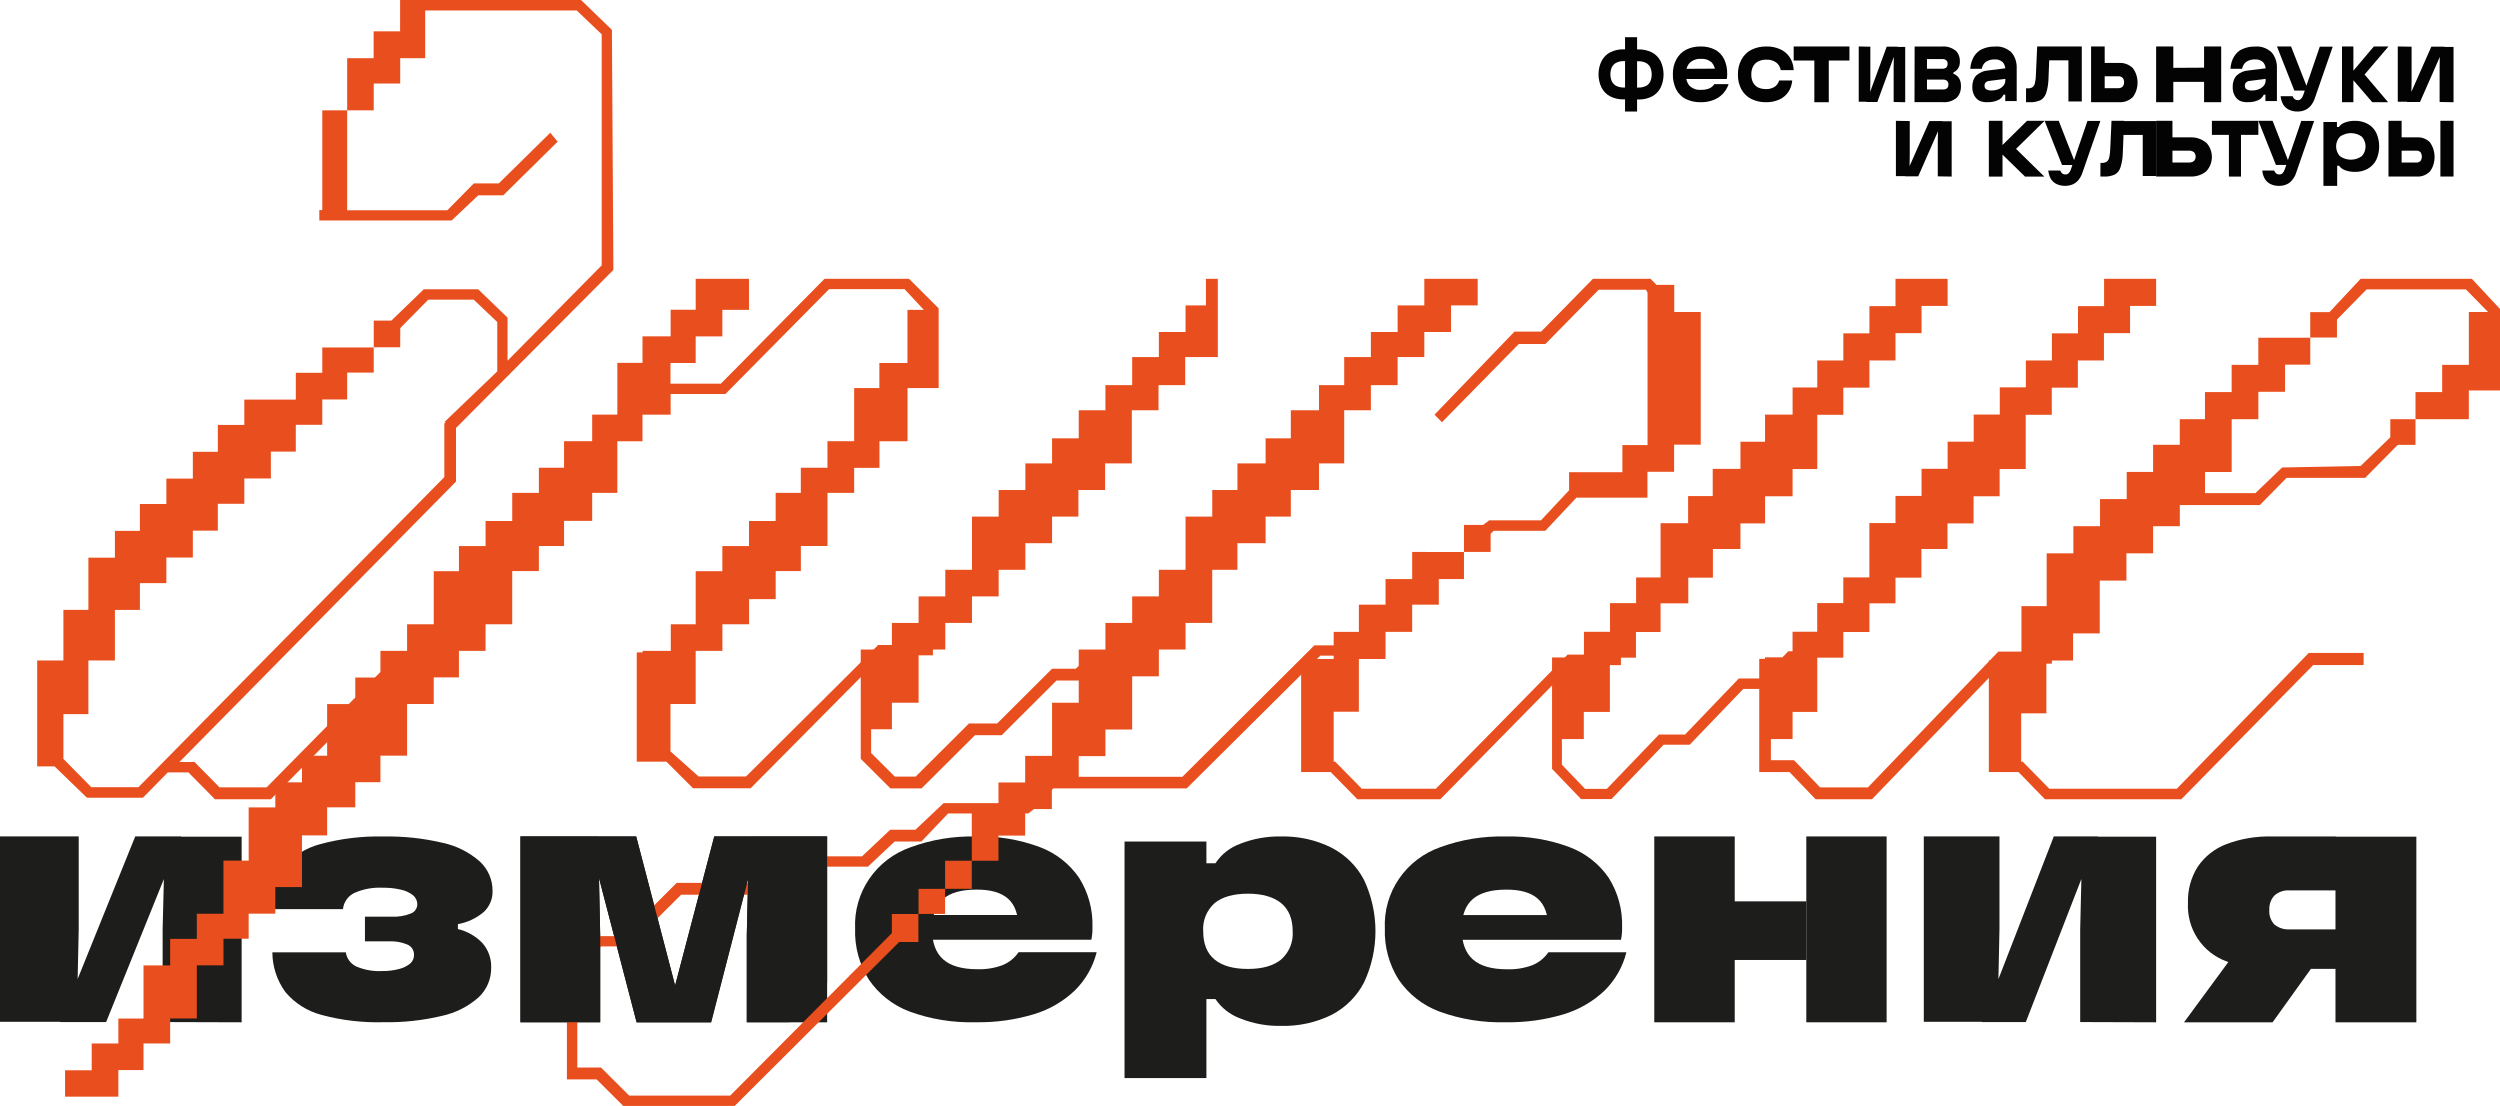 <?xml version="1.0" encoding="UTF-8"?> <svg xmlns="http://www.w3.org/2000/svg" viewBox="0 0 269 119" fill="none"><path d="M174.869 9.423V10.693H174.711C174.212 10.707 173.716 10.598 173.258 10.372C172.873 10.174 172.549 9.849 172.33 9.439C172.113 8.999 172 8.504 172 8C172 7.496 172.113 7.001 172.33 6.561C172.549 6.151 172.873 5.826 173.258 5.628C173.716 5.402 174.212 5.293 174.711 5.307H174.869V6.577H174.711C174.444 6.567 174.178 6.623 173.931 6.74C173.726 6.836 173.553 7.004 173.439 7.22C173.332 7.46 173.276 7.726 173.276 7.995C173.276 8.264 173.332 8.529 173.439 8.769C173.553 8.987 173.726 9.157 173.931 9.254C174.179 9.369 174.444 9.424 174.711 9.418L174.869 9.423ZM176.15 4V12H174.855V4H176.15ZM177.078 9.27C177.282 9.172 177.453 9.002 177.565 8.785C177.669 8.544 177.723 8.279 177.723 8.011C177.723 7.742 177.669 7.477 177.565 7.236C177.453 7.02 177.282 6.852 177.078 6.756C176.83 6.639 176.562 6.583 176.294 6.593H176.136V5.318H176.294C176.793 5.303 177.289 5.412 177.746 5.639C178.132 5.835 178.456 6.161 178.675 6.572C178.888 7.013 179 7.508 179 8.011C179 8.514 178.888 9.008 178.675 9.449C178.456 9.86 178.132 10.186 177.746 10.382C177.289 10.609 176.793 10.719 176.294 10.704H176.136V9.423H176.294C176.562 9.43 176.829 9.374 177.078 9.26V9.27Z" fill="#030304"></path><path d="M185.032 7.384L184.581 7.971C184.596 7.747 184.57 7.523 184.505 7.311C184.44 7.1 184.337 6.907 184.202 6.744C183.871 6.444 183.454 6.3 183.034 6.339C182.598 6.3 182.165 6.449 181.82 6.756C181.677 6.911 181.565 7.1 181.494 7.31C181.422 7.52 181.392 7.746 181.405 7.971C181.388 8.203 181.416 8.437 181.484 8.657C181.553 8.876 181.662 9.076 181.804 9.244C182.155 9.557 182.596 9.707 183.039 9.666C183.329 9.675 183.619 9.628 183.894 9.525C184.12 9.435 184.317 9.272 184.463 9.056H186C185.857 9.461 185.637 9.825 185.355 10.118C185.059 10.419 184.709 10.644 184.33 10.775C183.903 10.932 183.457 11.007 183.008 10.998C182.448 11.016 181.891 10.896 181.374 10.646C180.947 10.432 180.589 10.071 180.35 9.614C180.107 9.112 179.987 8.544 180.001 7.971C179.991 7.414 180.12 6.866 180.375 6.392C180.619 5.939 180.976 5.579 181.4 5.359C181.905 5.107 182.452 4.985 183.003 5.002C183.531 4.987 184.056 5.105 184.54 5.348C184.949 5.559 185.289 5.912 185.513 6.357C185.746 6.85 185.861 7.405 185.846 7.965C185.849 8.144 185.833 8.323 185.8 8.499H180.877V7.407L185.032 7.384Z" fill="#030304"></path><path d="M188.424 10.641C187.991 10.423 187.625 10.065 187.374 9.614C187.118 9.136 186.988 8.587 187.001 8.03C186.987 7.46 187.118 6.899 187.379 6.41C187.629 5.953 187.994 5.589 188.43 5.365C188.946 5.112 189.505 4.988 190.069 5.001C190.587 4.987 191.102 5.093 191.582 5.312C191.986 5.495 192.337 5.8 192.595 6.193C192.844 6.592 192.984 7.063 193 7.548H191.608C191.579 7.379 191.52 7.218 191.434 7.075C191.349 6.932 191.238 6.809 191.109 6.715C190.793 6.502 190.427 6.399 190.058 6.422C189.757 6.411 189.457 6.475 189.181 6.609C188.948 6.724 188.754 6.917 188.624 7.161C188.494 7.427 188.431 7.727 188.44 8.03C188.431 8.323 188.495 8.613 188.624 8.869C188.748 9.101 188.931 9.287 189.149 9.403C189.426 9.53 189.723 9.592 190.022 9.585C190.344 9.599 190.663 9.516 190.946 9.344C191.18 9.191 191.354 8.946 191.435 8.658H192.843C192.81 9.111 192.662 9.545 192.417 9.908C192.163 10.269 191.828 10.549 191.445 10.717C190.992 10.914 190.508 11.01 190.022 10.999C189.472 11.01 188.928 10.887 188.424 10.641Z" fill="#030304"></path><path d="M195.224 5V6.513H193V5H195.224ZM196.776 5V11H195.224V5H196.776ZM199 5V6.513H196.776V5H199Z" fill="#030304"></path><path d="M201.249 5.025V8.744L201.213 10.95H200V5L201.249 5.025ZM204.175 5.025L202.002 10.975H200.829L203.007 5.025H204.175ZM203.756 10.975V7.256L203.792 5.05H205V11L203.756 10.975Z" fill="#030304"></path><path d="M206.014 5.006H208.984C209.476 4.967 209.966 5.11 210.396 5.417C210.556 5.55 210.685 5.736 210.77 5.954C210.855 6.173 210.894 6.416 210.881 6.66C210.887 6.913 210.822 7.16 210.697 7.356C210.562 7.558 210.386 7.707 210.188 7.785V7.94C210.421 8.012 210.631 8.175 210.789 8.406C210.933 8.644 211.006 8.939 210.998 9.239C211.01 9.492 210.971 9.744 210.887 9.972C210.802 10.2 210.673 10.397 210.513 10.544C210.075 10.882 209.567 11.038 209.057 10.992H206L206.014 5.006ZM209.411 7.269C209.461 7.224 209.5 7.165 209.527 7.095C209.553 7.025 209.565 6.948 209.562 6.871C209.566 6.795 209.554 6.718 209.528 6.649C209.501 6.581 209.461 6.522 209.411 6.479C209.279 6.383 209.126 6.34 208.975 6.355H207.344V7.393H208.975C209.13 7.407 209.285 7.364 209.421 7.269H209.411ZM209.504 9.494C209.553 9.45 209.592 9.39 209.618 9.32C209.643 9.25 209.654 9.173 209.649 9.096C209.654 9.019 209.643 8.943 209.617 8.873C209.591 8.803 209.552 8.743 209.504 8.698C209.37 8.599 209.216 8.554 209.062 8.568H207.344V9.625H209.062C209.219 9.641 209.377 9.596 209.513 9.494H209.504Z" fill="#030304"></path><path d="M213 10.849C212.765 10.73 212.564 10.524 212.422 10.255C212.286 9.997 212.215 9.69 212.22 9.377C212.21 9.144 212.242 8.911 212.312 8.696C212.383 8.481 212.491 8.29 212.628 8.137C213.002 7.8 213.443 7.609 213.898 7.586L215.828 7.342V8.481L213.994 8.713C213.87 8.725 213.75 8.783 213.65 8.879C213.612 8.922 213.582 8.977 213.562 9.037C213.542 9.098 213.534 9.163 213.536 9.229C213.534 9.309 213.55 9.389 213.584 9.457C213.618 9.524 213.666 9.578 213.724 9.609C213.906 9.706 214.104 9.749 214.301 9.733C214.553 9.736 214.803 9.69 215.044 9.597C215.242 9.524 215.424 9.392 215.576 9.211C215.636 9.143 215.685 9.059 215.719 8.965C215.753 8.871 215.771 8.769 215.773 8.665V7.538C215.781 7.377 215.76 7.215 215.71 7.067C215.661 6.918 215.585 6.787 215.489 6.684C215.241 6.472 214.946 6.372 214.65 6.399C214.321 6.376 213.993 6.459 213.696 6.642C213.583 6.72 213.484 6.828 213.405 6.959C213.326 7.09 213.269 7.241 213.238 7.402H212C212.033 6.929 212.166 6.477 212.385 6.096C212.616 5.722 212.924 5.44 213.274 5.284C213.717 5.089 214.183 4.997 214.65 5.011C215.267 4.949 215.882 5.158 216.397 5.604C216.598 5.818 216.758 6.091 216.862 6.401C216.966 6.71 217.013 7.047 216.997 7.384V10.872H215.764V10.184H215.585C215.443 10.468 215.229 10.678 214.98 10.777C214.638 10.931 214.278 11.003 213.916 10.991C213.607 11.022 213.295 10.973 213 10.849Z" fill="#030304"></path><path d="M218 9.505H218.202C218.37 9.518 218.537 9.478 218.688 9.388C218.817 9.29 218.911 9.139 218.952 8.963C219.026 8.648 219.065 8.323 219.065 7.995L219.2 5H220.555L220.421 8.377C220.417 8.935 220.332 9.488 220.167 10.011C220.055 10.352 219.836 10.628 219.557 10.781C219.188 10.943 218.796 11.017 218.404 10.997H218V9.505ZM222.562 5V6.492H220.39V5H222.562ZM224 5V10.917H222.562V5H224Z" fill="#030304"></path><path d="M226.464 5V11H225V5H226.464ZM229.488 7.325C229.817 7.751 230 8.309 230 8.887C230 9.466 229.817 10.024 229.488 10.45C229.071 10.841 228.548 11.034 228.018 10.994H226.444V9.488H227.923C228.09 9.501 228.256 9.443 228.391 9.325C228.444 9.263 228.486 9.188 228.513 9.105C228.54 9.022 228.552 8.933 228.548 8.844C228.554 8.756 228.542 8.667 228.515 8.585C228.488 8.503 228.445 8.429 228.391 8.369C228.256 8.251 228.09 8.193 227.923 8.206H226.444V6.775H228.018C228.548 6.736 229.072 6.932 229.488 7.325Z" fill="#030304"></path><path d="M233.848 5V11H232V5H233.848ZM237.159 7.281V8.812H233.848V7.3L237.159 7.281ZM239 5V11H237.159V5H239Z" fill="#030304"></path><path d="M241.017 10.849C240.781 10.733 240.578 10.526 240.435 10.256C240.3 9.997 240.232 9.69 240.238 9.378C240.228 9.145 240.26 8.911 240.331 8.696C240.401 8.481 240.509 8.29 240.646 8.138C241.017 7.8 241.456 7.608 241.91 7.586L243.843 7.343V8.482L242.011 8.713C241.886 8.726 241.767 8.783 241.667 8.88C241.628 8.922 241.597 8.976 241.577 9.037C241.556 9.097 241.546 9.163 241.548 9.23C241.547 9.31 241.564 9.389 241.597 9.457C241.631 9.524 241.679 9.577 241.736 9.609C241.92 9.706 242.119 9.749 242.317 9.734C242.569 9.737 242.819 9.691 243.06 9.597C243.257 9.523 243.439 9.391 243.591 9.212C243.65 9.142 243.697 9.058 243.73 8.964C243.763 8.87 243.781 8.769 243.783 8.666V7.538C243.793 7.377 243.772 7.215 243.722 7.066C243.673 6.917 243.596 6.786 243.499 6.684C243.253 6.473 242.96 6.373 242.666 6.399C242.336 6.376 242.007 6.459 241.708 6.643C241.595 6.721 241.496 6.829 241.417 6.959C241.338 7.09 241.281 7.241 241.25 7.402H240C240.022 6.924 240.156 6.465 240.383 6.087C240.611 5.709 240.921 5.429 241.273 5.284C241.715 5.088 242.18 4.996 242.647 5.011C243.264 4.949 243.879 5.158 244.392 5.604C244.595 5.817 244.756 6.09 244.861 6.399C244.966 6.709 245.013 7.047 244.997 7.384V10.873H243.76V10.185H243.586C243.445 10.468 243.231 10.678 242.982 10.778C242.64 10.932 242.28 11.004 241.919 10.992C241.614 11.021 241.308 10.972 241.017 10.849Z" fill="#030304"></path><path d="M246.519 5L248.377 9.751H246.874L245 5H246.519ZM248.613 11.402C248.446 11.599 248.236 11.751 248.002 11.849C247.75 11.954 247.479 12.005 247.207 11.999C246.896 12.007 246.588 11.943 246.304 11.811C246.054 11.696 245.84 11.51 245.688 11.273C245.524 10.994 245.423 10.679 245.395 10.353H246.684C246.726 10.485 246.807 10.6 246.915 10.681C247.014 10.748 247.13 10.782 247.248 10.778C247.372 10.781 247.492 10.733 247.582 10.644C247.696 10.53 247.78 10.387 247.828 10.229L249.609 5.022H251L249.039 10.671C248.941 10.94 248.797 11.188 248.613 11.402Z" fill="#030304"></path><path d="M253.225 5V11H252V5H253.225ZM252.787 8.125L255.423 5H257L254.43 8.019L256.96 11H255.26L252.787 8.125Z" fill="#030304"></path><path d="M259.488 5.025V8.744L259.442 10.95H258V5L259.488 5.025ZM263.007 5.025L260.392 10.975H258.983L261.608 5.025H263.007ZM262.502 10.975V7.256L262.545 5.05H264V11L262.502 10.975Z" fill="#030304"></path><path d="M205.49 13.025V16.744L205.452 18.95H204V13L205.49 13.025ZM209.008 13.025L206.401 18.975H204.987L207.61 13.025H209.008ZM208.504 18.975V15.256L208.548 13.05H210V19L208.504 18.975Z" fill="#030304"></path><path d="M215.471 13V19H214V13H215.471ZM214.944 16.125L218.107 13H220L216.926 16.019L219.968 19H217.891L214.944 16.125Z" fill="#030304"></path><path d="M221.519 13L223.377 17.751H221.874L220 13H221.519ZM223.613 19.403C223.446 19.599 223.236 19.752 223.002 19.849C222.452 20.062 221.845 20.049 221.304 19.812C221.054 19.697 220.84 19.511 220.688 19.274C220.523 18.993 220.423 18.676 220.395 18.348H221.684C221.727 18.481 221.808 18.597 221.915 18.682C222.014 18.747 222.131 18.779 222.248 18.773C222.37 18.773 222.489 18.727 222.582 18.644C222.695 18.527 222.779 18.383 222.828 18.224L224.609 13.016H226L224.039 18.666C223.941 18.937 223.797 19.186 223.613 19.403Z" fill="#030304"></path><path d="M226.01 17.53H226.212C226.377 17.531 226.54 17.484 226.687 17.394C226.815 17.293 226.908 17.14 226.95 16.963C227.022 16.648 227.06 16.322 227.064 15.995L227.198 13H228.551L228.417 16.377C228.41 16.935 228.325 17.487 228.163 18.011C228.052 18.352 227.833 18.628 227.554 18.781C227.184 18.943 226.791 19.017 226.398 18.997H226L226.01 17.53ZM230.559 13.025V14.516H228.396V13.025H230.559ZM232 13.025V18.941H230.559V13.025H232Z" fill="#030304"></path><path d="M233.756 13V18.994H232V13H233.756ZM237.376 15.329C237.777 15.752 238 16.31 238 16.89C238 17.47 237.777 18.029 237.376 18.451C236.879 18.842 236.253 19.036 235.62 18.994H233.731V17.49H235.506C235.707 17.503 235.905 17.445 236.067 17.327C236.188 17.197 236.255 17.027 236.255 16.85C236.255 16.673 236.188 16.502 236.067 16.372C235.905 16.254 235.707 16.196 235.506 16.21H233.731V14.78H235.62C236.248 14.741 236.868 14.937 237.357 15.329H237.376Z" fill="#030304"></path><path d="M239.83 13V14.512H238V13H239.83ZM241.132 13V19H239.83V13H241.132ZM243 13V14.512H241.132V13H243Z" fill="#030304"></path><path d="M244.533 13L246.388 17.75H244.891L243 13H244.533ZM246.619 19.402C246.453 19.598 246.247 19.751 246.015 19.848C245.763 19.953 245.494 20.005 245.223 19.999C244.912 20.009 244.603 19.944 244.319 19.811C244.072 19.695 243.861 19.509 243.71 19.273C243.546 18.992 243.446 18.676 243.419 18.347H244.702C244.746 18.48 244.826 18.596 244.932 18.681C245.031 18.747 245.147 18.779 245.264 18.772C245.386 18.772 245.504 18.727 245.596 18.643C245.705 18.523 245.789 18.38 245.841 18.224L247.615 13.016H249L247.042 18.665C246.947 18.938 246.802 19.189 246.613 19.402H246.619Z" fill="#030304"></path><path d="M254.77 13.332C255.16 13.547 255.477 13.879 255.683 14.284C255.893 14.741 256 15.24 256 15.746C256 16.251 255.893 16.75 255.683 17.207C255.475 17.612 255.157 17.944 254.77 18.16C254.345 18.394 253.87 18.509 253.387 18.495C253.035 18.499 252.683 18.441 252.345 18.322C252.083 18.232 251.852 18.062 251.683 17.835H251.48V20H250V13.126H251.455V13.667H251.657C251.822 13.437 252.055 13.266 252.32 13.18C252.655 13.057 253.007 12.996 253.363 13.001C253.85 12.986 254.335 13.1 254.77 13.332ZM251.778 16.806C252.125 17.052 252.532 17.183 252.952 17.183C253.373 17.183 253.782 17.052 254.127 16.806C254.39 16.523 254.535 16.146 254.535 15.754C254.535 15.362 254.39 14.985 254.127 14.701C253.782 14.455 253.373 14.324 252.952 14.324C252.532 14.324 252.125 14.455 251.778 14.701C251.512 14.983 251.365 15.361 251.365 15.754C251.365 16.147 251.512 16.525 251.778 16.806Z" fill="#030304"></path><path d="M258.415 13V18.995H257V13H258.415ZM261.462 15.329C261.783 15.754 261.96 16.311 261.96 16.89C261.96 17.469 261.783 18.027 261.462 18.451C261.06 18.842 260.553 19.035 260.04 18.995H258.415V17.49H259.99C260.152 17.503 260.312 17.445 260.442 17.327C260.538 17.196 260.59 17.026 260.59 16.85C260.59 16.674 260.538 16.504 260.442 16.372C260.312 16.254 260.152 16.196 259.99 16.21H258.415V14.78H260.075C260.585 14.741 261.087 14.937 261.488 15.329H261.462ZM264 13V18.995H262.585V13H264Z" fill="#030304"></path><path d="M8.47 90V99.974L8.254 109.948H0V90H8.47ZM19.487 90L11.418 109.974H6.482L14.551 90H19.487ZM17.499 109.974V100L17.746 90.026H26V110L17.499 109.974Z" fill="#1D1D1B"></path><path d="M34.556 109.193C33.049 108.791 31.705 107.936 30.709 106.746C29.802 105.502 29.312 104.007 29.306 102.473H37.209C37.257 102.799 37.385 103.109 37.582 103.374C37.779 103.64 38.039 103.853 38.34 103.995C39.214 104.368 40.164 104.536 41.115 104.484C41.735 104.495 42.354 104.419 42.953 104.26C43.39 104.157 43.797 103.956 44.143 103.672C44.275 103.555 44.379 103.41 44.449 103.249C44.519 103.088 44.553 102.913 44.548 102.737C44.554 102.509 44.492 102.283 44.37 102.089C44.248 101.895 44.071 101.741 43.861 101.646C43.212 101.371 42.507 101.248 41.802 101.289H39.268V98.631H42.157C42.861 98.671 43.565 98.554 44.217 98.288C44.417 98.212 44.589 98.077 44.711 97.903C44.833 97.728 44.9 97.522 44.904 97.31C44.904 97.123 44.863 96.939 44.784 96.77C44.704 96.6 44.589 96.451 44.444 96.331C44.064 96.033 43.62 95.827 43.145 95.729C42.498 95.578 41.834 95.507 41.169 95.519C40.125 95.466 39.083 95.659 38.127 96.081C37.79 96.244 37.5 96.49 37.286 96.794C37.072 97.1 36.94 97.454 36.902 97.823H29C29.028 96.222 29.544 94.665 30.482 93.36C31.498 92.128 32.881 91.245 34.433 90.835C36.668 90.228 38.981 89.949 41.298 90.007C43.429 89.968 45.557 90.197 47.63 90.688C49.114 91.002 50.491 91.694 51.625 92.695C52.063 93.099 52.412 93.589 52.648 94.135C52.885 94.68 53.004 95.268 52.998 95.861C53.013 96.286 52.935 96.709 52.77 97.101C52.606 97.493 52.358 97.847 52.045 98.137C51.252 98.805 50.294 99.254 49.27 99.439V99.967C50.288 100.206 51.212 100.737 51.927 101.494C52.553 102.221 52.882 103.153 52.85 104.108C52.862 104.707 52.747 105.302 52.513 105.855C52.279 106.408 51.931 106.906 51.492 107.318C50.37 108.308 49.009 108.994 47.541 109.31C45.489 109.801 43.383 110.03 41.273 109.99C39.007 110.055 36.743 109.787 34.556 109.193Z" fill="#1D1D1B"></path><path d="M56 90H64.362L64.579 100.633V110H56V90ZM73.448 109.143H71.826L76.854 90H81.661L76.493 110H68.497L63.282 90H68.451L73.448 109.143ZM80.353 110V100.633L80.602 90H89V110H80.353Z" fill="#1D1D1B"></path><path d="M112.819 98.456L109.571 99.757C109.571 98.378 109.203 97.359 108.466 96.7C107.728 96.041 106.6 95.715 105.079 95.722C103.427 95.722 102.218 96.066 101.455 96.754C100.691 97.442 100.301 98.505 100.285 99.944C100.285 101.421 100.684 102.515 101.484 103.226C102.284 103.937 103.512 104.291 105.168 104.288C106.093 104.318 107.014 104.168 107.88 103.848C108.579 103.56 109.177 103.077 109.601 102.458H118C117.613 104.013 116.804 105.433 115.66 106.568C114.423 107.748 112.921 108.623 111.277 109.121C109.234 109.739 107.106 110.033 104.97 109.993C102.551 110.06 100.141 109.67 97.87 108.843C96.089 108.174 94.561 106.978 93.497 105.418C92.46 103.771 91.942 101.857 92.01 99.919C91.921 98.017 92.455 96.138 93.534 94.559C94.613 92.981 96.179 91.788 97.999 91.157C100.237 90.337 102.613 89.947 105 90.007C107.344 89.942 109.677 90.328 111.872 91.142C113.598 91.787 115.079 92.944 116.111 94.454C117.109 96.044 117.609 97.889 117.549 99.757C117.56 100.214 117.52 100.67 117.43 101.118H98.262V98.456H112.819Z" fill="#1D1D1B"></path><path d="M143.296 91.222C144.803 92.005 146.023 93.225 146.786 94.714C147.586 96.437 148 98.306 148 100.197C148 102.088 147.586 103.957 146.786 105.68C146.025 107.175 144.805 108.403 143.296 109.192C141.606 110.026 139.73 110.436 137.837 110.385C136.337 110.416 134.847 110.145 133.46 109.588C132.364 109.186 131.427 108.456 130.783 107.502H129.809V116H121V90.546H129.809V92.887H130.783C131.417 91.921 132.357 91.183 133.46 90.785C134.85 90.239 136.339 89.973 137.837 90.004C139.732 89.958 141.609 90.376 143.296 91.222ZM130.689 103.243C131.506 103.92 132.702 104.258 134.279 104.258C135.841 104.258 137.018 103.918 137.852 103.243C138.279 102.862 138.611 102.394 138.826 101.871C139.041 101.347 139.131 100.784 139.092 100.222C139.092 98.868 138.679 97.853 137.852 97.177C137.018 96.506 135.831 96.161 134.279 96.161C132.726 96.161 131.507 96.506 130.689 97.177C130.264 97.562 129.933 98.036 129.721 98.563C129.509 99.091 129.422 99.658 129.465 100.222C129.465 101.552 129.871 102.568 130.689 103.243Z" fill="#1D1D1B"></path><path d="M169.815 98.46L166.575 99.762C166.575 98.382 166.206 97.362 165.468 96.703C164.731 96.044 163.601 95.718 162.079 95.724C160.442 95.724 159.233 96.069 158.452 96.757C157.672 97.445 157.281 98.509 157.281 99.948C157.281 101.427 157.681 102.522 158.482 103.233C159.282 103.944 160.511 104.298 162.168 104.295C163.094 104.325 164.016 104.175 164.883 103.855C165.582 103.567 166.18 103.083 166.605 102.464H175C174.614 104.019 173.806 105.44 172.663 106.576C171.421 107.757 169.915 108.632 168.267 109.131C166.231 109.744 164.108 110.035 161.98 109.993C159.559 110.06 157.147 109.67 154.875 108.842C153.091 108.174 151.562 106.977 150.498 105.416C149.46 103.768 148.942 101.853 149.01 99.914C148.921 98.011 149.456 96.131 150.535 94.552C151.615 92.973 153.182 91.779 155.004 91.147C157.235 90.335 159.602 89.948 161.98 90.007C164.325 89.942 166.661 90.328 168.857 91.143C170.585 91.788 172.067 92.946 173.1 94.457C174.098 96.047 174.599 97.892 174.538 99.762C174.549 100.219 174.51 100.675 174.419 101.123H155.247V98.46H169.815Z" fill="#1D1D1B"></path><path d="M186.657 90V110H178V90H186.657ZM194.337 96.986V103.293H186.657V96.986H194.337ZM203 90V110H194.358V90H203Z" fill="#1D1D1B"></path><path d="M215.143 90V99.974L214.935 109.948H207V90H215.143ZM225.734 90L217.977 109.974H213.237L220.989 90H225.734ZM223.828 109.974V100L224.065 90.026H232V110L223.828 109.974Z" fill="#1D1D1B"></path><path d="M235 110L240.5 102.52L248.938 103.853L244.53 110H235ZM239.563 103.439C238.297 102.981 237.209 102.121 236.464 100.986C235.718 99.851 235.353 98.501 235.424 97.139C235.379 95.759 235.751 94.398 236.49 93.239C237.246 92.138 238.314 91.298 239.553 90.83C241.131 90.236 242.807 89.957 244.489 90.005H251.335V95.806H246.367C246.07 95.783 245.772 95.82 245.489 95.916C245.207 96.011 244.946 96.163 244.722 96.362C244.535 96.569 244.39 96.811 244.297 97.076C244.203 97.34 244.163 97.62 244.179 97.9C244.155 98.187 244.191 98.475 244.285 98.746C244.379 99.017 244.528 99.266 244.722 99.475C245.186 99.852 245.773 100.039 246.367 100H251.335V104.247H244.499C242.818 104.301 241.142 104.026 239.563 103.439ZM260 90.026V110H251.298V90.026H260Z" fill="#1D1D1B"></path><path d="M34.677 11.872H37.355V6.259H40.203V3.371H43.051V0H62.516L65.841 3.21L66 29.041L49.066 46.049V51.819L19.302 81.994H20.934L23.623 84.72H28.688L42.615 70.6H48.471V71.885H43.062L29.145 86H23.125L20.272 83.107H18.061L15.372 85.839H9.357L5.873 82.468H4V71.068H6.822V65.621H9.511V60.008H12.364V57.12H15.053V54.233H17.901V51.501H20.75V48.614H23.439V45.726H26.287V43H31.829V40.112H34.677V37.386H40.214V34.494H42.112L45.597 31.128H51.452L54.613 34.176V38.812L64.743 28.547V3.694L62.054 1.124H45.751V6.259H43.062V8.985H40.214V11.872H37.355V22.626H48.132L50.98 19.734H53.669L59.211 14.281L60.001 15.244L54.146 21.019H51.457L48.599 23.724H34.358V22.606H34.677V11.872ZM43.062 37.365H40.214V40.092H37.355V42.979H34.677V45.706H31.829V48.593H29.145V51.48H26.287V54.212H23.439V57.099H20.75V59.987H17.901V62.744H15.053V65.632H12.364V71.068H9.511V76.843H6.822V81.656L9.829 84.704H14.894L47.809 51.335V45.575L47.968 45.419H47.809L53.505 39.962V34.65L50.975 32.246H46.079L43.072 35.295L43.062 37.365Z" fill="#E94F1E"></path><path d="M97.812 30L101 33.179V41.757H97.652V47.48H94.63V50.34H91.907V53.029H89.04V58.748H86.172V61.447H83.465V64.466H80.597V67.171H77.73V70.031H74.857V75.749H72.145V80.85L75.172 83.549H80.272L94.49 69.402H100.385V70.515H94.945L80.768 84.817H74.568L71.701 81.952H68.513V70.195H69.148V70.031H72.176V67.171H74.857V61.458H77.725V58.758H80.592V56.059H83.46V53.029H86.167V50.33H89.034V47.47H91.907V41.757H94.619V39.057H97.642V33.339H99.398L97.332 31.113H89.21L78.055 42.395H72.16V44.621H69.133V47.48H66.425V53.029H63.718V56.048H60.691V58.748H57.983V61.447H55.116V67.171H52.248V70.031H49.381V72.89H46.669V75.749H43.801V81.308H40.934V84.167H38.227V86.867H35.199V89.886H32.492V95.45H29.624V98.309H26.757V101.009H24.044V103.868H21.177V109.587H18.31V112.276H15.442V115.141H12.735V118H7V115.161H9.867V112.276H12.735V109.597H15.442V103.879H18.31V101.019H21.177V98.32H24.044V92.601H26.757V86.877H29.624V84.178H32.492V81.318H35.199V75.76H38.227V72.9H40.934V70.031H43.801V67.171H46.669V61.458H49.381V58.758H52.248V56.059H55.116V53.029H57.983V50.33H60.691V47.47H63.718V44.611H66.425V39.047H69.133V36.188H72.16V33.328H74.857V30H80.592V33.339H77.725V36.198H74.857V39.057H72.145V41.283H77.564L88.719 30H97.812Z" fill="#E94F1E"></path><path d="M98.82 98.339V101.359H96.751L79.049 119H67.064L64.193 116.14H61V103.9L64.193 100.725H67.064L72.808 94.999H81.424L84.301 92.139H92.756L95.788 89.278H98.5L101.532 86.418H107.436V84.192H110.308V81.331H113.201V75.611H116.072V73.225H113.682L107.778 79.11H104.906L99.162 84.831H95.809L92.616 81.651V69.89H95.969V67.03H98.841V64.169H101.713V61.309H104.585V55.583H107.457V52.723H110.329V49.862H113.201V47.162H116.072V44.142H118.944V41.441H121.821V38.421H124.693V35.721H127.565V32.86H129.759V30H131.037V38.421H127.529V41.441H124.657V44.142H121.785V49.862H118.908V52.723H116.036V55.583H113.201V58.449H110.329V61.309H107.457V64.169H104.585V67.03H101.713V69.89H98.841V75.611H95.969V78.471H93.734V81.022L96.285 83.563H98.52L104.264 77.842H107.296L113.201 71.957H115.757L116.072 71.637V69.89H118.944V67.03H121.821V64.169H124.693V61.309H127.565V55.583H130.437V52.723H133.148V49.862H136.18V47.162H138.892V44.142H141.924V41.441H144.636V38.421H147.507V35.721H150.385V32.86H153.256V30H159V32.86H156.128V35.721H153.256V38.421H150.385V41.441H147.507V44.142H144.636V49.862H141.924V52.723H138.892V55.583H136.18V58.449H133.148V61.309H130.437V67.03H127.565V69.89H124.693V72.776H121.821V78.497H118.944V81.357H116.072V83.584H127.223L141.427 69.436H147.487V70.55H142.064L127.689 84.831H113.34L113.18 84.99V87.052H111.265L110.629 87.531H110.308V89.912H107.436V92.618H104.564V95.638H101.692V98.339H98.82ZM101.692 95.638V92.618H104.564V87.531H102.013L99.141 90.551H96.264L93.392 93.252H84.777L81.905 96.272H73.29L67.701 101.833H64.669L62.118 104.379V114.867H64.669L67.701 117.887H78.567L95.964 100.405V98.344H98.836V95.643L101.692 95.638Z" fill="#E94F1E"></path><path d="M157.524 59.399V56.48H159.591L160.226 55.991H165.806L168.834 52.751V50.806H174.569V47.886H177.276V31.504L177.115 31.178H172.016L166.281 37.016H163.419L155.153 45.431L154.352 44.62L162.959 35.68H165.827L171.401 30H177.601L178.237 30.652H180.148V33.571H183V47.844H180.133V50.763H177.265V53.551H169.619L166.271 57.117H160.712L160.392 57.443V59.389H157.524V62.307H154.817V65.063H151.95V67.987H149.083V70.906H146.215V76.581H143.503V81.951H143.663L146.53 84.869H154.497L168.679 70.433H174.413V71.569H169.154L154.977 86H146.055L143.188 83.076H140V70.906H143.503V67.987H146.215V65.063H149.083V62.307H151.95V59.389L157.524 59.399Z" fill="#E94F1E"></path><path d="M232 30V32.921H229.194V35.847H226.384V38.789H223.578V41.711H220.772V44.632H217.967V50.474H215.161V53.395H212.356V56.316H209.55V59.074H206.744V62.158H203.954V64.921H201.148V68.005H198.342V70.763H195.537V76.605H192.883V79.526H190.547V81.8H193.04L195.845 84.721H200.991L215.019 70.111H220.787V71.41H215.475L201.426 86H195.36L192.554 83.074H189.293V74.126H187.58L181.812 80.132H179.006L173.395 85.979H170.119L167 82.731V70.742H170.433V67.984H173.238V64.9H176.044V62.137H178.678V56.295H181.64V53.374H184.289V50.453H187.272V47.532H189.92V44.611H192.883V41.69H195.537V38.789H198.342V35.868H201.148V32.942H203.954V30H209.565V32.921H206.759V35.847H203.954V38.789H201.148V41.711H198.342V44.632H195.537V50.474H192.883V53.395H189.92V56.316H187.272V59.074H184.309V62.158H181.66V64.921H178.678V68.005H176.029V70.763H173.223V76.605H170.417V79.526H168.061V82.284L170.554 84.884H172.894L178.506 79.037H181.311L187.1 73H189.293V70.895H189.915V70.731H191.786L192.412 70.079H192.878V67.974H195.532V64.889H198.337V62.126H201.143V56.284H203.954V53.363H206.759V50.442H209.565V47.521H212.37V44.6H215.176V41.679H217.982V38.789H220.787V35.868H223.593V32.942H226.399V30H232Z" fill="#E94F1E"></path><path d="M254.005 30H265.97L269 33.247V42.011H265.647V45.105H259.908V47.868H257.995L254.488 51.421H246.031L243.16 54.342H234.549V56.616H231.673V59.537H228.803V62.474H225.932V68.153H223.061V71.074H220.191V76.758H217.476V81.947H217.636L220.506 84.868H234.223L248.42 70.258H254.327V71.558H248.901L234.709 86H220.036L217.191 83.074H214V71.063H217.507V65.221H220.222V59.542H223.093V56.621H225.963V53.7H228.833V50.779H231.673V47.858H234.543V45.105H237.254V42.184H240.124V39.263H242.995V36.342H248.581V33.584H250.65L254.005 30ZM251.458 36.316H248.586V39.237H245.87V42.158H243V45.105H240.13V50.789H237.259V53.058H242.685L245.555 50.3L254.005 50.137L257.197 47.053V45.105H259.908V42.184H262.777V39.263H265.647V33.574H267.717L265.327 31.137H254.648L251.458 34.384V36.316Z" fill="#E94F1E"></path><path d="M80.602 90L80.353 100.63V109.99H84.943L89 105.693V90H80.602ZM76.854 90L72.642 106.045L68.461 90.01H63.292L68.502 110H76.529L81.681 90.01L76.854 90ZM64.45 94.538L64.357 90H56V109.99H64.585V100.63L64.45 94.538Z" fill="#1D1D1B"></path></svg> 